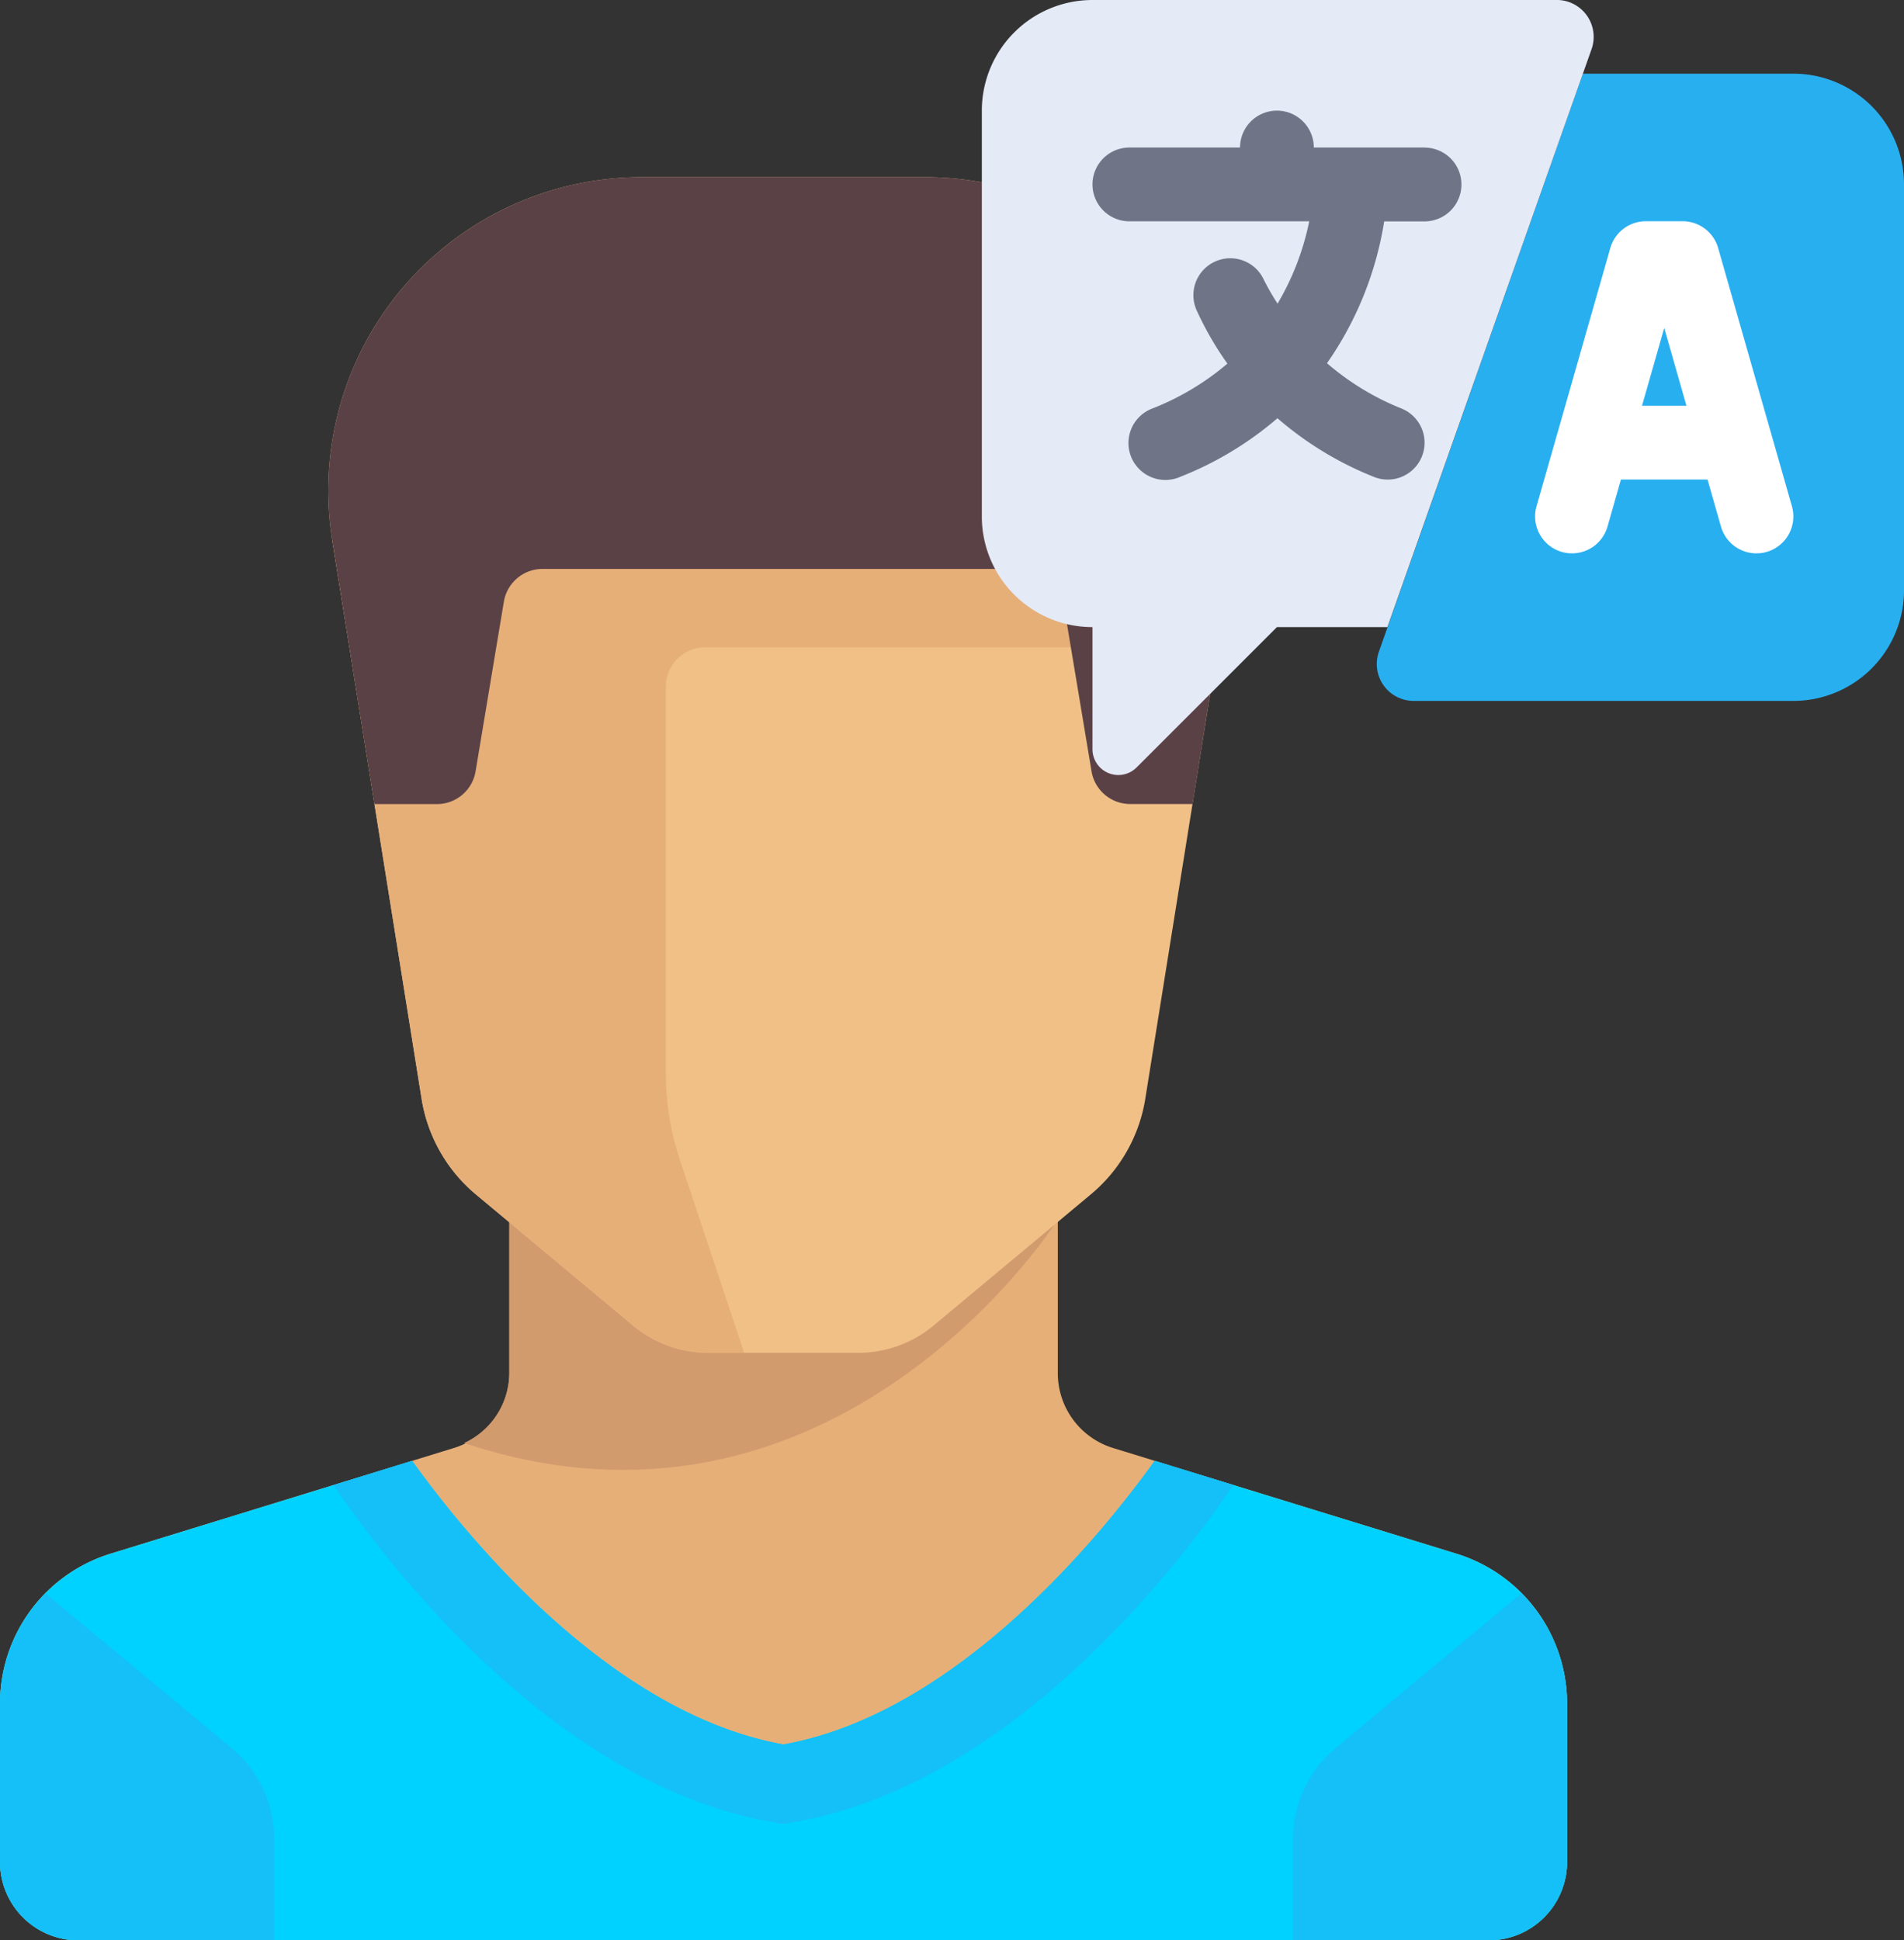 <svg id="Layer_1" data-name="Layer 1" xmlns="http://www.w3.org/2000/svg" viewBox="0 0 496.79 506.22"><rect x="0" y="0" width="496.79" height="506.22" fill="#333333" stroke="none"/><defs><style>.cls-1{fill:#e6af78;}.cls-2{fill:#d29b6e;}.cls-3{fill:#00d2ff;}.cls-4{fill:#f0c087;}.cls-5{fill:#14c0f7;}.cls-6{fill:#5a4146;}.cls-7{fill:#28aff0;}.cls-8{fill:#e4eaf6;}.cls-9{fill:#707487;}.cls-10{fill:#fff;}</style></defs><title>translator</title><path class="cls-1" d="M276,364V317.78H132.89V364a20.44,20.44,0,0,1-14.43,19.54L28.86,411.12A40.89,40.89,0,0,0,0,450.2v41.36A20.44,20.44,0,0,0,20.44,512h368a20.44,20.44,0,0,0,20.44-20.44V450.2A40.89,40.89,0,0,0,380,411.12l-89.59-27.57A20.44,20.44,0,0,1,276,364Z" transform="translate(0 -5.78)"/><path class="cls-2" d="M121.08,382.25c97,32.35,154.49-57.66,154.49-57.66l.08-6.81H132.89V364A20.26,20.26,0,0,1,121.08,382.25Z" transform="translate(0 -5.78)"/><path class="cls-3" d="M380,411.12l-78.7-24.22c-13.46,18.77-51.23,65.83-96.88,74-45.65-8.15-83.42-55.22-96.88-74l-78.7,24.22A40.89,40.89,0,0,0,0,450.2v41.36A20.45,20.45,0,0,0,20.44,512h368a20.45,20.45,0,0,0,20.44-20.44V450.2A40.89,40.89,0,0,0,380,411.12Z" transform="translate(0 -5.78)"/><path class="cls-4" d="M243.64,351.56l41-34.19a40.88,40.88,0,0,0,14.2-25L322.18,146.7A81.78,81.78,0,0,0,241.43,52h-74a81.78,81.78,0,0,0-80.75,94.7L110,292.42a40.89,40.89,0,0,0,14.2,25l41,34.19a30.67,30.67,0,0,0,19.63,7.11H224A30.66,30.66,0,0,0,243.64,351.56Z" transform="translate(0 -5.78)"/><path class="cls-1" d="M184,174.67H286.22V144H89l-2.3,2.7L110,292.42a40.9,40.9,0,0,0,14.2,25l41,34.19a30.67,30.67,0,0,0,19.63,7.11h9.34l-16.77-50.32a71.57,71.57,0,0,1-3.67-22.63V184.89A10.22,10.22,0,0,1,184,174.67Z" transform="translate(0 -5.78)"/><path class="cls-5" d="M60.52,461.92,12,421.58A40.83,40.83,0,0,0,0,450.42v41.13A20.45,20.45,0,0,0,20.44,512H71.56V485.47A30.66,30.66,0,0,0,60.52,461.92Z" transform="translate(0 -5.78)"/><path class="cls-5" d="M408.89,491.56V450.42a40.84,40.84,0,0,0-12-28.92l-48.49,40.41a30.67,30.67,0,0,0-11,23.56V512h51.11A20.45,20.45,0,0,0,408.89,491.56Z" transform="translate(0 -5.78)"/><path class="cls-6" d="M241.43,52h-74a81.78,81.78,0,0,0-80.75,94.7l11,68.86H114A10.22,10.22,0,0,0,124.09,207l7.38-44.25a10.22,10.22,0,0,1,10.08-8.54H267.34a10.22,10.22,0,0,1,10.08,8.54L284.8,207a10.22,10.22,0,0,0,10.08,8.54h16.28l11-68.86A81.78,81.78,0,0,0,241.43,52Z" transform="translate(0 -5.78)"/><path class="cls-5" d="M87,393.22c10,14.87,55,77.3,113.81,87.79l3.59.64L208,481c58.8-10.5,103.83-72.92,113.81-87.79l-20.53-6.32c-13.46,18.77-51.23,65.83-96.88,74-45.65-8.15-83.42-55.22-96.88-74Z" transform="translate(0 -5.78)"/><path class="cls-7" d="M467.92,25H413L359.78,175.81a9.62,9.62,0,0,0,9.08,12.83h99.06a28.87,28.87,0,0,0,28.87-28.87V53.9A28.87,28.87,0,0,0,467.92,25Z" transform="translate(0 -5.78)"/><path class="cls-8" d="M285.05,5.78a28.87,28.87,0,0,0-28.87,28.87V140.52a28.87,28.87,0,0,0,28.87,28.87v31.86a6.74,6.74,0,0,0,11.5,4.76l36.62-36.62H362L415.27,18.6a9.63,9.63,0,0,0-9.08-12.83Z" transform="translate(0 -5.78)"/><path class="cls-9" d="M371.67,44.27H342.8a9.62,9.62,0,1,0-19.25,0H294.68a9.62,9.62,0,1,0,0,19.25H341.6A69.16,69.16,0,0,1,333.34,85a65.29,65.29,0,0,1-3.57-6.21,9.63,9.63,0,0,0-17.52,8,84,84,0,0,0,8,13.86,69.07,69.07,0,0,1-19.51,11.68,9.63,9.63,0,1,0,7.14,17.88,88.6,88.6,0,0,0,25.43-15.32,88.13,88.13,0,0,0,25.18,15.31,9.54,9.54,0,0,0,3.57.7,9.62,9.62,0,0,0,3.57-18.56,68.81,68.81,0,0,1-19.39-11.8,89,89,0,0,0,14.92-37h10.53a9.62,9.62,0,0,0,0-19.25Z" transform="translate(0 -5.78)"/><path class="cls-10" d="M467.55,137.87,448.3,70.5a9.63,9.63,0,0,0-9.26-7h-9.62a9.63,9.63,0,0,0-9.26,7l-19.25,67.37a9.63,9.63,0,0,0,18.52,5.29l3.5-12.27h22.6l3.5,12.27a9.63,9.63,0,0,0,18.52-5.29Zm-39.12-26.23,5.8-20.31,5.8,20.31Z" transform="translate(0 -5.78)"/></svg>